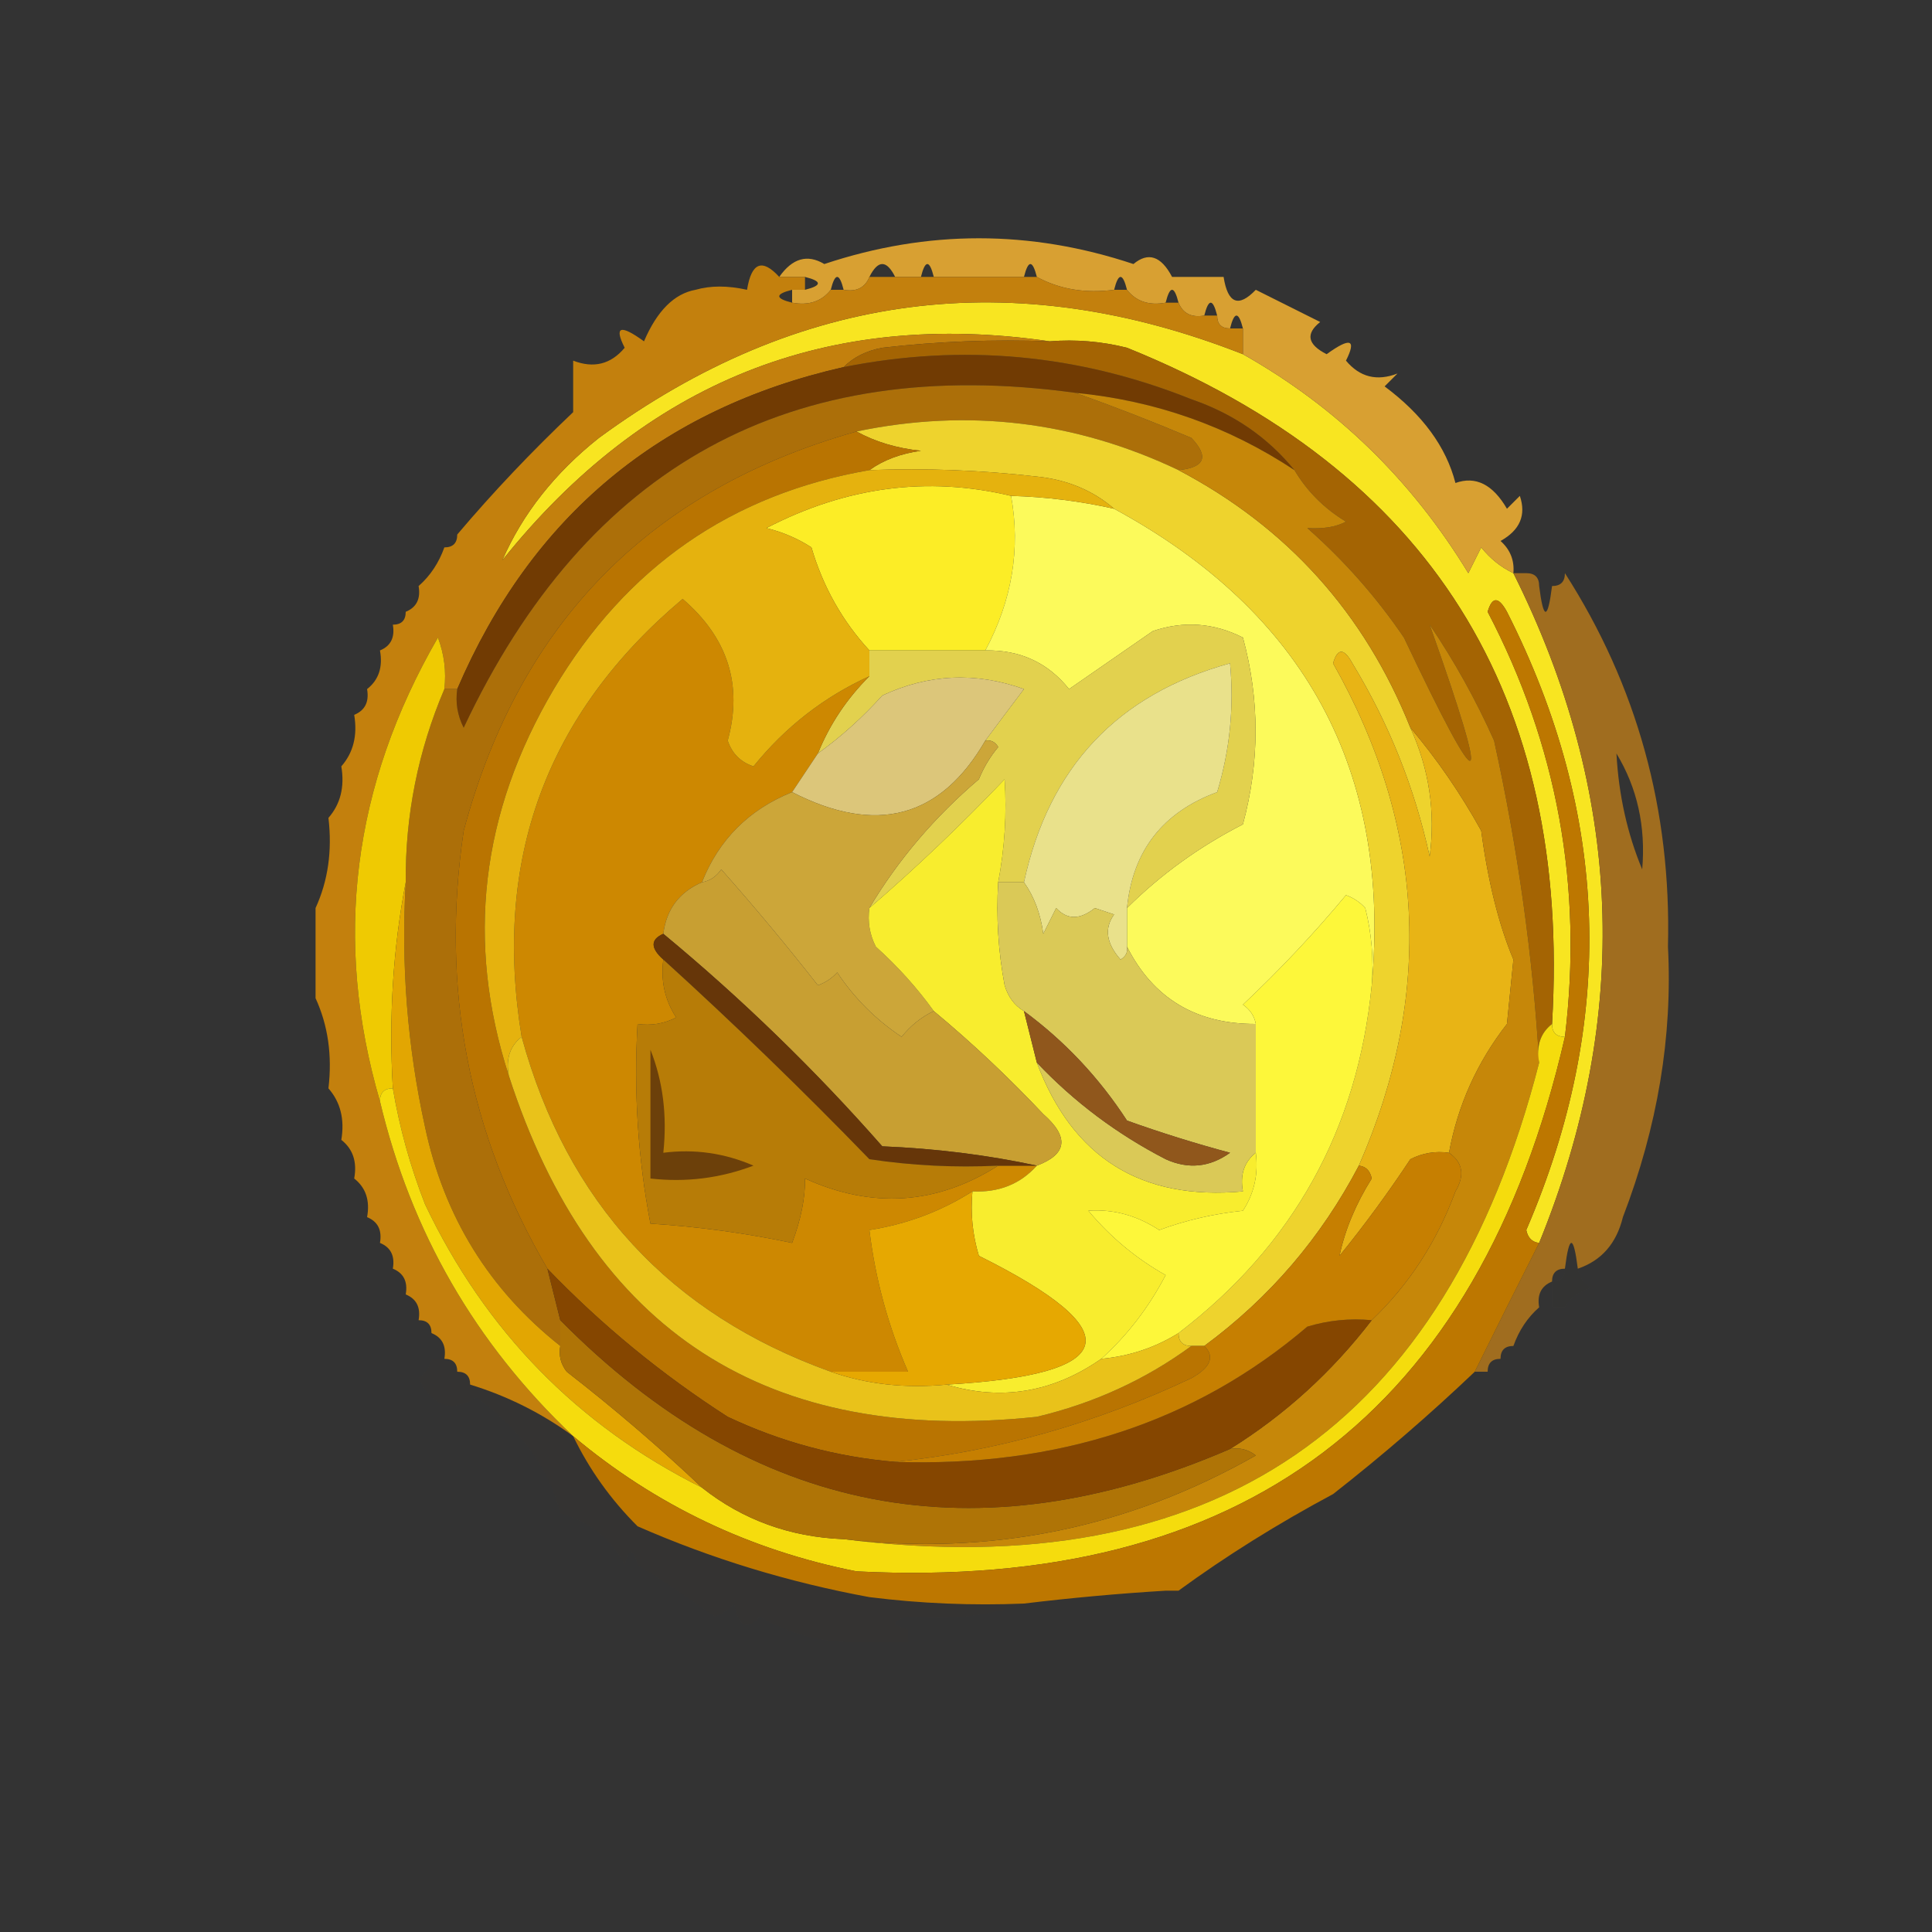 <?xml version="1.0" encoding="UTF-8"?>
<!DOCTYPE svg PUBLIC "-//W3C//DTD SVG 1.1//EN" "http://www.w3.org/Graphics/SVG/1.1/DTD/svg11.dtd">
<svg xmlns="http://www.w3.org/2000/svg" version="1.1" width="150px" height="150px" style="shape-rendering:geometricPrecision; text-rendering:geometricPrecision; image-rendering:optimizeQuality; fill-rule:evenodd; clip-rule:evenodd" xmlns:xlink="http://www.w3.org/1999/xlink">
<rect width="100%" height="100%" fill="#333333" stroke="none"/>
<g><path style="opacity:1" fill="#f8e521" d="M 96.5,27.5 C 103.761,31.593 109.594,37.259 114,44.5C 114.333,43.833 114.667,43.167 115,42.5C 115.708,43.38 116.542,44.047 117.5,44.5C 126.018,61.527 126.685,78.86 119.5,96.5C 118.957,96.44 118.624,96.107 118.5,95.5C 125.495,79.268 124.995,63.268 117,47.5C 116.346,46.304 115.846,46.304 115.5,47.5C 120.912,57.846 122.912,68.846 121.5,80.5C 120.833,80.5 120.5,80.167 120.5,79.5C 122.01,53.999 111.01,36.499 87.5,27C 85.527,26.505 83.527,26.338 81.5,26.5C 64.265,23.977 50.099,29.644 39,43.5C 40.578,39.886 43.078,36.719 46.5,34C 61.98,22.646 78.646,20.48 96.5,27.5 Z"/></g>
<g><path style="opacity:0.996" fill="#d9a133" d="M 117.5,44.5 C 116.542,44.047 115.708,43.38 115,42.5C 114.667,43.167 114.333,43.833 114,44.5C 109.594,37.259 103.761,31.593 96.5,27.5C 96.5,26.833 96.5,26.167 96.5,25.5C 96.167,24.167 95.833,24.167 95.5,25.5C 94.833,25.5 94.5,25.167 94.5,24.5C 94.167,23.167 93.833,23.167 93.5,24.5C 92.508,24.672 91.842,24.338 91.5,23.5C 91.167,22.167 90.833,22.167 90.5,23.5C 89.209,23.737 88.209,23.404 87.5,22.5C 87.167,21.167 86.833,21.167 86.5,22.5C 84.265,22.795 82.265,22.461 80.5,21.5C 80.167,20.167 79.833,20.167 79.5,21.5C 77.167,21.5 74.833,21.5 72.5,21.5C 72.167,20.167 71.833,20.167 71.5,21.5C 70.833,21.5 70.167,21.5 69.5,21.5C 68.833,20.167 68.167,20.167 67.5,21.5C 67.158,22.338 66.492,22.672 65.5,22.5C 65.167,21.167 64.833,21.167 64.5,22.5C 63.791,23.404 62.791,23.737 61.5,23.5C 61.5,23.167 61.5,22.833 61.5,22.5C 61.833,22.5 62.167,22.5 62.5,22.5C 63.833,22.167 63.833,21.833 62.5,21.5C 61.833,21.5 61.167,21.5 60.5,21.5C 61.52,20.046 62.687,19.713 64,20.5C 72,17.833 80,17.833 88,20.5C 89.147,19.542 90.147,19.875 91,21.5C 92.333,21.5 93.667,21.5 95,21.5C 95.324,23.569 96.157,23.902 97.5,22.5C 99.167,23.333 100.833,24.167 102.5,25C 101.346,25.914 101.513,26.747 103,27.5C 104.84,26.167 105.34,26.334 104.5,28C 105.572,29.284 106.905,29.617 108.5,29C 108.167,29.333 107.833,29.667 107.5,30C 110.444,32.189 112.277,34.689 113,37.5C 114.566,36.939 115.899,37.606 117,39.5C 117.333,39.167 117.667,38.833 118,38.5C 118.507,39.996 118.007,41.163 116.5,42C 117.252,42.671 117.586,43.504 117.5,44.5 Z"/></g>
<g><path style="opacity:0.984" fill="#c5810d" d="M 60.5,21.5 C 61.167,21.5 61.833,21.5 62.5,21.5C 62.5,21.833 62.5,22.167 62.5,22.5C 62.167,22.5 61.833,22.5 61.5,22.5C 60.167,22.833 60.167,23.167 61.5,23.5C 62.791,23.737 63.791,23.404 64.5,22.5C 64.833,22.5 65.167,22.5 65.5,22.5C 66.492,22.672 67.158,22.338 67.5,21.5C 68.167,21.5 68.833,21.5 69.5,21.5C 70.167,21.5 70.833,21.5 71.5,21.5C 71.833,21.5 72.167,21.5 72.5,21.5C 74.833,21.5 77.167,21.5 79.5,21.5C 79.833,21.5 80.167,21.5 80.5,21.5C 82.265,22.461 84.265,22.795 86.5,22.5C 86.833,22.5 87.167,22.5 87.5,22.5C 88.209,23.404 89.209,23.737 90.5,23.5C 90.833,23.5 91.167,23.5 91.5,23.5C 91.842,24.338 92.508,24.672 93.5,24.5C 93.833,24.5 94.167,24.5 94.5,24.5C 94.5,25.167 94.833,25.5 95.5,25.5C 95.833,25.5 96.167,25.5 96.5,25.5C 96.5,26.167 96.5,26.833 96.5,27.5C 78.646,20.48 61.98,22.646 46.5,34C 43.078,36.719 40.578,39.886 39,43.5C 50.099,29.644 64.265,23.977 81.5,26.5C 77.154,26.334 72.821,26.501 68.5,27C 67.263,27.232 66.263,27.732 65.5,28.5C 51.263,31.737 41.263,40.07 35.5,53.5C 35.167,53.5 34.833,53.5 34.5,53.5C 34.657,52.127 34.49,50.793 34,49.5C 27.352,61.003 25.852,73.003 29.5,85.5C 31.908,95.648 36.908,104.315 44.5,111.5C 42.052,109.716 39.385,108.382 36.5,107.5C 36.5,106.833 36.167,106.5 35.5,106.5C 35.5,105.833 35.167,105.5 34.5,105.5C 34.672,104.508 34.338,103.842 33.5,103.5C 33.5,102.833 33.167,102.5 32.5,102.5C 32.672,101.508 32.338,100.842 31.5,100.5C 31.672,99.508 31.338,98.842 30.5,98.5C 30.672,97.508 30.338,96.842 29.5,96.5C 29.672,95.508 29.338,94.842 28.5,94.5C 28.737,93.209 28.404,92.209 27.5,91.5C 27.737,90.209 27.404,89.209 26.5,88.5C 26.768,86.901 26.434,85.568 25.5,84.5C 25.802,81.941 25.468,79.607 24.5,77.5C 24.5,75.167 24.5,72.833 24.5,70.5C 25.468,68.393 25.802,66.059 25.5,63.5C 26.434,62.432 26.768,61.099 26.5,59.5C 27.434,58.432 27.768,57.099 27.5,55.5C 28.338,55.158 28.672,54.492 28.5,53.5C 29.404,52.791 29.737,51.791 29.5,50.5C 30.338,50.158 30.672,49.492 30.5,48.5C 31.167,48.5 31.5,48.167 31.5,47.5C 32.338,47.158 32.672,46.492 32.5,45.5C 33.401,44.709 34.068,43.709 34.5,42.5C 35.167,42.5 35.5,42.167 35.5,41.5C 38.268,38.229 41.268,35.062 44.5,32C 44.5,30.667 44.5,29.333 44.5,28C 46.095,28.617 47.428,28.284 48.5,27C 47.66,25.334 48.16,25.167 50,26.5C 51.012,24.136 52.345,22.802 54,22.5C 55.164,22.165 56.497,22.165 58,22.5C 58.342,20.381 59.175,20.047 60.5,21.5 Z"/></g>
<g><path style="opacity:0.004" fill="#984911" d="M 39.5,31.5 C 40.239,31.369 40.906,31.536 41.5,32C 40,33.5 38.5,35 37,36.5C 37.058,34.565 37.891,32.898 39.5,31.5 Z"/></g>
<g><path style="opacity:1" fill="#713b03" d="M 100.5,36.5 C 95.354,33.097 89.688,31.097 83.5,30.5C 61.413,27.465 45.579,36.131 36,56.5C 35.517,55.552 35.35,54.552 35.5,53.5C 41.263,40.07 51.263,31.737 65.5,28.5C 74.746,26.66 83.746,27.493 92.5,31C 95.756,32.116 98.422,33.949 100.5,36.5 Z"/></g>
<g><path style="opacity:1" fill="#a46403" d="M 81.5,26.5 C 83.527,26.338 85.527,26.505 87.5,27C 111.01,36.499 122.01,53.999 120.5,79.5C 119.596,80.209 119.263,81.209 119.5,82.5C 119.011,74.205 117.845,65.871 116,57.5C 114.587,54.339 112.92,51.339 111,48.5C 115.867,62.245 115.2,62.579 109,49.5C 106.872,46.37 104.372,43.537 101.5,41C 102.738,41.077 103.738,40.911 104.5,40.5C 102.812,39.479 101.479,38.145 100.5,36.5C 98.422,33.949 95.756,32.116 92.5,31C 83.746,27.493 74.746,26.66 65.5,28.5C 66.263,27.732 67.263,27.232 68.5,27C 72.821,26.501 77.154,26.334 81.5,26.5 Z"/></g>
<g><path style="opacity:1" fill="#ac6f09" d="M 83.5,30.5 C 86.429,31.538 89.429,32.704 92.5,34C 93.882,35.461 93.549,36.294 91.5,36.5C 83.498,32.694 75.164,31.694 66.5,33.5C 50.492,38.009 40.325,48.342 36,64.5C 34.196,76.686 36.362,88.02 42.5,98.5C 42.833,99.833 43.167,101.167 43.5,102.5C 43.5,103.167 43.5,103.833 43.5,104.5C 37.977,100.129 34.477,94.462 33,87.5C 31.63,81.258 31.13,74.925 31.5,68.5C 31.462,63.284 32.462,58.284 34.5,53.5C 34.833,53.5 35.167,53.5 35.5,53.5C 35.35,54.552 35.517,55.552 36,56.5C 45.579,36.131 61.413,27.465 83.5,30.5 Z"/></g>
<g><path style="opacity:0.004" fill="#c4821c" d="M 35.5,41.5 C 34.833,41.5 34.5,41.833 34.5,42.5C 32.915,41.998 32.415,40.998 33,39.5C 33.667,40.833 34.333,40.833 35,39.5C 35.464,40.094 35.631,40.761 35.5,41.5 Z"/></g>
<g><path style="opacity:1" fill="#fced26" d="M 78.5,38.5 C 79.244,42.611 78.577,46.611 76.5,50.5C 73.5,50.5 70.5,50.5 67.5,50.5C 65.395,48.215 63.895,45.548 63,42.5C 61.933,41.809 60.766,41.309 59.5,41C 65.691,37.785 72.025,36.952 78.5,38.5 Z"/></g>
<g><path style="opacity:1" fill="#fcfa5b" d="M 78.5,38.5 C 81.206,38.575 83.873,38.908 86.5,39.5C 101.358,47.556 108.024,59.89 106.5,76.5C 106.662,74.473 106.495,72.473 106,70.5C 105.586,70.043 105.086,69.709 104.5,69.5C 102.016,72.484 99.35,75.318 96.5,78C 97.056,78.383 97.389,78.883 97.5,79.5C 92.871,79.517 89.538,77.517 87.5,73.5C 87.5,72.5 87.5,71.5 87.5,70.5C 90.134,67.888 93.134,65.722 96.5,64C 97.808,59.154 97.808,54.32 96.5,49.5C 94.235,48.353 91.902,48.186 89.5,49C 87.333,50.5 85.167,52 83,53.5C 81.364,51.45 79.198,50.45 76.5,50.5C 78.577,46.611 79.244,42.611 78.5,38.5 Z"/></g>
<g><path style="opacity:0.004" fill="#c68b1f" d="M 32.5,45.5 C 32.167,45.5 31.833,45.5 31.5,45.5C 31.5,44.833 31.167,44.5 30.5,44.5C 31.301,42.207 31.968,42.54 32.5,45.5 Z"/></g>
<g><path style="opacity:0.004" fill="#b27926" d="M 121.5,44.5 C 120.833,44.5 120.5,44.833 120.5,45.5C 120.167,45.5 119.833,45.5 119.5,45.5C 119.5,44.833 119.167,44.5 118.5,44.5C 118.369,43.761 118.536,43.094 119,42.5C 119.667,43.833 120.333,43.833 121,42.5C 121.464,43.094 121.631,43.761 121.5,44.5 Z"/></g>
<g><path style="opacity:1" fill="#eed32d" d="M 91.5,36.5 C 99.942,40.943 105.942,47.61 109.5,56.5C 110.96,59.705 111.46,63.038 111,66.5C 109.837,61.172 107.837,56.172 105,51.5C 104.346,50.304 103.846,50.304 103.5,51.5C 110.668,64.18 111.334,77.18 105.5,90.5C 102.564,96.1 98.564,100.767 93.5,104.5C 93.167,104.5 92.833,104.5 92.5,104.5C 91.833,104.5 91.5,104.167 91.5,103.5C 100.4,96.703 105.4,87.703 106.5,76.5C 108.024,59.89 101.358,47.556 86.5,39.5C 84.852,38.074 82.852,37.24 80.5,37C 76.179,36.501 71.846,36.334 67.5,36.5C 68.609,35.71 69.942,35.21 71.5,35C 69.618,34.802 67.952,34.302 66.5,33.5C 75.164,31.694 83.498,32.694 91.5,36.5 Z"/></g>
<g><path style="opacity:1" fill="#e2d14e" d="M 87.5,70.5 C 87.938,66.058 90.272,63.058 94.5,61.5C 95.487,58.232 95.82,54.898 95.5,51.5C 86.766,53.903 81.432,59.569 79.5,68.5C 78.833,68.5 78.167,68.5 77.5,68.5C 78.008,65.824 78.175,63.157 78,60.5C 74.631,64.037 71.131,67.371 67.5,70.5C 69.725,66.765 72.558,63.432 76,60.5C 76.374,59.584 76.874,58.75 77.5,58C 77.272,57.601 76.938,57.435 76.5,57.5C 77.476,56.185 78.476,54.852 79.5,53.5C 75.752,52.158 72.085,52.325 68.5,54C 66.963,55.707 65.296,57.207 63.5,58.5C 64.415,56.246 65.748,54.246 67.5,52.5C 67.5,51.833 67.5,51.167 67.5,50.5C 70.5,50.5 73.5,50.5 76.5,50.5C 79.198,50.45 81.364,51.45 83,53.5C 85.167,52 87.333,50.5 89.5,49C 91.902,48.186 94.235,48.353 96.5,49.5C 97.808,54.32 97.808,59.154 96.5,64C 93.134,65.722 90.134,67.888 87.5,70.5 Z"/></g>
<g><path style="opacity:1" fill="#b97401" d="M 66.5,33.5 C 67.952,34.302 69.618,34.802 71.5,35C 69.942,35.21 68.609,35.71 67.5,36.5C 56.788,38.36 48.622,44.027 43,53.5C 37.313,63.122 36.147,73.122 39.5,83.5C 45.927,103.388 59.594,112.221 80.5,110C 84.95,108.939 88.95,107.105 92.5,104.5C 92.833,104.5 93.167,104.5 93.5,104.5C 94.332,105.329 93.999,106.162 92.5,107C 85.081,110.507 77.414,112.674 69.5,113.5C 64.963,113.116 60.629,111.949 56.5,110C 51.378,106.71 46.711,102.877 42.5,98.5C 36.362,88.02 34.196,76.686 36,64.5C 40.325,48.342 50.492,38.009 66.5,33.5 Z"/></g>
<g><path style="opacity:1" fill="#cd8801" d="M 67.5,52.5 C 65.748,54.246 64.415,56.246 63.5,58.5C 62.833,59.5 62.167,60.5 61.5,61.5C 58.145,62.855 55.811,65.189 54.5,68.5C 52.738,69.262 51.738,70.596 51.5,72.5C 50.494,72.938 50.494,73.604 51.5,74.5C 51.286,76.144 51.62,77.644 52.5,79C 51.552,79.483 50.552,79.65 49.5,79.5C 49.195,84.762 49.529,89.928 50.5,95C 54.222,95.238 57.889,95.738 61.5,96.5C 62.189,94.662 62.522,92.995 62.5,91.5C 67.72,93.867 72.72,93.534 77.5,90.5C 78.5,90.5 79.5,90.5 80.5,90.5C 79.22,91.931 77.553,92.598 75.5,92.5C 73.072,94.043 70.406,95.043 67.5,95.5C 67.962,99.303 68.962,102.969 70.5,106.5C 68.5,106.5 66.5,106.5 64.5,106.5C 52.025,102.023 44.025,93.356 40.5,80.5C 38.248,66.752 42.414,55.419 53,46.5C 56.513,49.518 57.68,53.184 56.5,57.5C 56.833,58.5 57.5,59.167 58.5,59.5C 60.979,56.435 63.979,54.102 67.5,52.5 Z"/></g>
<g><path style="opacity:1" fill="#dcc67a" d="M 76.5,57.5 C 73.022,63.515 68.022,64.848 61.5,61.5C 62.167,60.5 62.833,59.5 63.5,58.5C 65.296,57.207 66.963,55.707 68.5,54C 72.085,52.325 75.752,52.158 79.5,53.5C 78.476,54.852 77.476,56.185 76.5,57.5 Z"/></g>
<g><path style="opacity:1" fill="#e9e18b" d="M 87.5,70.5 C 87.5,71.5 87.5,72.5 87.5,73.5C 87.565,73.938 87.399,74.272 87,74.5C 85.887,73.24 85.72,72.073 86.5,71C 86,70.833 85.5,70.667 85,70.5C 83.85,71.424 82.85,71.424 82,70.5C 81.667,71.167 81.333,71.833 81,72.5C 80.79,70.942 80.29,69.609 79.5,68.5C 81.432,59.569 86.766,53.903 95.5,51.5C 95.82,54.898 95.487,58.232 94.5,61.5C 90.272,63.058 87.938,66.058 87.5,70.5 Z"/></g>
<g><path style="opacity:1" fill="#efca02" d="M 34.5,53.5 C 32.462,58.284 31.462,63.284 31.5,68.5C 30.512,73.641 30.179,78.974 30.5,84.5C 29.833,84.5 29.5,84.833 29.5,85.5C 25.852,73.003 27.352,61.003 34,49.5C 34.49,50.793 34.657,52.127 34.5,53.5 Z"/></g>
<g><path style="opacity:1" fill="#cca639" d="M 76.5,57.5 C 76.938,57.435 77.272,57.601 77.5,58C 76.874,58.75 76.374,59.584 76,60.5C 72.558,63.432 69.725,66.765 67.5,70.5C 67.35,71.552 67.517,72.552 68,73.5C 69.707,75.037 71.207,76.704 72.5,78.5C 71.542,78.953 70.708,79.62 70,80.5C 68,79.167 66.333,77.5 65,75.5C 64.586,75.957 64.086,76.291 63.5,76.5C 61.087,73.418 58.587,70.418 56,67.5C 55.617,68.056 55.117,68.389 54.5,68.5C 55.811,65.189 58.145,62.855 61.5,61.5C 68.022,64.848 73.022,63.515 76.5,57.5 Z"/></g>
<g><path style="opacity:1" fill="#f8ed2e" d="M 77.5,68.5 C 77.336,71.187 77.503,73.854 78,76.5C 78.278,77.416 78.778,78.082 79.5,78.5C 79.833,79.833 80.167,81.167 80.5,82.5C 83.269,89.886 88.602,93.22 96.5,92.5C 96.263,91.209 96.596,90.209 97.5,89.5C 97.713,91.144 97.38,92.644 96.5,94C 94.236,94.236 92.069,94.736 90,95.5C 88.266,94.362 86.432,93.862 84.5,94C 86.208,96.043 88.208,97.71 90.5,99C 89.187,101.512 87.52,103.679 85.5,105.5C 81.746,108.111 77.746,108.778 73.5,107.5C 86.995,106.722 87.828,103.388 76,97.5C 75.507,95.866 75.34,94.199 75.5,92.5C 77.553,92.598 79.22,91.931 80.5,90.5C 82.859,89.611 83.025,88.278 81,86.5C 78.297,83.629 75.464,80.962 72.5,78.5C 71.207,76.704 69.707,75.037 68,73.5C 67.517,72.552 67.35,71.552 67.5,70.5C 71.131,67.371 74.631,64.037 78,60.5C 78.175,63.157 78.008,65.824 77.5,68.5 Z"/></g>
<g><path style="opacity:1" fill="#a06d1f" d="M 117.5,44.5 C 117.833,44.5 118.167,44.5 118.5,44.5C 119.167,44.5 119.5,44.833 119.5,45.5C 119.833,48.167 120.167,48.167 120.5,45.5C 121.167,45.5 121.5,45.167 121.5,44.5C 127.104,53.237 129.77,62.904 129.5,73.5C 129.864,80.47 128.697,87.47 126,94.5C 125.502,96.544 124.335,97.878 122.5,98.5C 122.167,95.833 121.833,95.833 121.5,98.5C 120.833,98.5 120.5,98.833 120.5,99.5C 119.662,99.842 119.328,100.508 119.5,101.5C 118.599,102.29 117.932,103.29 117.5,104.5C 116.833,104.5 116.5,104.833 116.5,105.5C 115.833,105.5 115.5,105.833 115.5,106.5C 115.167,106.5 114.833,106.5 114.5,106.5C 116.137,103.183 117.804,99.85 119.5,96.5C 126.685,78.86 126.018,61.527 117.5,44.5 Z M 125.5,58.5 C 127.118,61.171 127.785,64.171 127.5,67.5C 126.343,64.727 125.676,61.727 125.5,58.5 Z"/></g>
<g><path style="opacity:1" fill="#e8b415" d="M 109.5,56.5 C 111.558,58.927 113.391,61.593 115,64.5C 115.534,68.473 116.367,71.806 117.5,74.5C 117.333,76.167 117.167,77.833 117,79.5C 114.679,82.475 113.179,85.808 112.5,89.5C 111.448,89.35 110.448,89.517 109.5,90C 107.789,92.589 105.955,95.089 104,97.5C 104.419,95.497 105.253,93.497 106.5,91.5C 106.376,90.893 106.043,90.56 105.5,90.5C 111.334,77.18 110.668,64.18 103.5,51.5C 103.846,50.304 104.346,50.304 105,51.5C 107.837,56.172 109.837,61.172 111,66.5C 111.46,63.038 110.96,59.705 109.5,56.5 Z"/></g>
<g><path style="opacity:1" fill="#dac957" d="M 77.5,68.5 C 78.167,68.5 78.833,68.5 79.5,68.5C 80.29,69.609 80.79,70.942 81,72.5C 81.333,71.833 81.667,71.167 82,70.5C 82.85,71.424 83.85,71.424 85,70.5C 85.5,70.667 86,70.833 86.5,71C 85.72,72.073 85.887,73.24 87,74.5C 87.399,74.272 87.565,73.938 87.5,73.5C 89.538,77.517 92.871,79.517 97.5,79.5C 97.5,82.833 97.5,86.167 97.5,89.5C 96.596,90.209 96.263,91.209 96.5,92.5C 88.602,93.22 83.269,89.886 80.5,82.5C 83.39,85.553 86.724,88.053 90.5,90C 92.259,90.797 93.925,90.631 95.5,89.5C 92.787,88.772 90.121,87.939 87.5,87C 85.333,83.667 82.666,80.834 79.5,78.5C 78.778,78.082 78.278,77.416 78,76.5C 77.503,73.854 77.336,71.187 77.5,68.5 Z"/></g>
<g><path style="opacity:1" fill="#e5b20e" d="M 67.5,36.5 C 71.846,36.334 76.179,36.501 80.5,37C 82.852,37.24 84.852,38.074 86.5,39.5C 83.873,38.908 81.206,38.575 78.5,38.5C 72.025,36.952 65.691,37.785 59.5,41C 60.766,41.309 61.933,41.809 63,42.5C 63.895,45.548 65.395,48.215 67.5,50.5C 67.5,51.167 67.5,51.833 67.5,52.5C 63.979,54.102 60.979,56.435 58.5,59.5C 57.5,59.167 56.833,58.5 56.5,57.5C 57.68,53.184 56.513,49.518 53,46.5C 42.414,55.419 38.248,66.752 40.5,80.5C 39.596,81.209 39.263,82.209 39.5,83.5C 36.147,73.122 37.313,63.122 43,53.5C 48.622,44.027 56.788,38.36 67.5,36.5 Z"/></g>
<g><path style="opacity:1" fill="#c89f32" d="M 72.5,78.5 C 75.464,80.962 78.297,83.629 81,86.5C 83.025,88.278 82.859,89.611 80.5,90.5C 76.688,89.676 72.688,89.176 68.5,89C 63.27,83.051 57.603,77.551 51.5,72.5C 51.738,70.596 52.738,69.262 54.5,68.5C 55.117,68.389 55.617,68.056 56,67.5C 58.587,70.418 61.087,73.418 63.5,76.5C 64.086,76.291 64.586,75.957 65,75.5C 66.333,77.5 68,79.167 70,80.5C 70.708,79.62 71.542,78.953 72.5,78.5 Z"/></g>
<g><path style="opacity:1" fill="#fdf73a" d="M 106.5,76.5 C 105.4,87.703 100.4,96.703 91.5,103.5C 89.685,104.63 87.685,105.296 85.5,105.5C 87.52,103.679 89.187,101.512 90.5,99C 88.208,97.71 86.208,96.043 84.5,94C 86.432,93.862 88.266,94.362 90,95.5C 92.069,94.736 94.236,94.236 96.5,94C 97.38,92.644 97.713,91.144 97.5,89.5C 97.5,86.167 97.5,82.833 97.5,79.5C 97.389,78.883 97.056,78.383 96.5,78C 99.35,75.318 102.016,72.484 104.5,69.5C 105.086,69.709 105.586,70.043 106,70.5C 106.495,72.473 106.662,74.473 106.5,76.5 Z"/></g>
<g><path style="opacity:1" fill="#e2a602" d="M 31.5,68.5 C 31.13,74.925 31.63,81.258 33,87.5C 34.477,94.462 37.977,100.129 43.5,104.5C 43.369,105.239 43.536,105.906 44,106.5C 47.692,109.365 51.192,112.365 54.5,115.5C 44.849,110.682 37.682,103.348 33,93.5C 31.855,90.568 31.022,87.568 30.5,84.5C 30.179,78.974 30.512,73.641 31.5,68.5 Z"/></g>
<g><path style="opacity:1" fill="#663609" d="M 51.5,72.5 C 57.603,77.551 63.27,83.051 68.5,89C 72.688,89.176 76.688,89.676 80.5,90.5C 79.5,90.5 78.5,90.5 77.5,90.5C 74.15,90.665 70.817,90.498 67.5,90C 62.298,84.63 56.965,79.464 51.5,74.5C 50.494,73.604 50.494,72.938 51.5,72.5 Z"/></g>
<g><path style="opacity:1" fill="#90571c" d="M 79.5,78.5 C 82.666,80.834 85.333,83.667 87.5,87C 90.121,87.939 92.787,88.772 95.5,89.5C 93.925,90.631 92.259,90.797 90.5,90C 86.724,88.053 83.39,85.553 80.5,82.5C 80.167,81.167 79.833,79.833 79.5,78.5 Z"/></g>
<g><path style="opacity:0.004" fill="#b07423" d="M 30.5,44.5 C 31.167,44.5 31.5,44.833 31.5,45.5C 31.5,46.167 31.5,46.833 31.5,47.5C 30.833,47.5 30.5,47.833 30.5,48.5C 29.662,48.842 29.328,49.508 29.5,50.5C 28.596,51.209 28.263,52.209 28.5,53.5C 27.662,53.842 27.328,54.508 27.5,55.5C 26.566,56.568 26.232,57.901 26.5,59.5C 25.566,60.568 25.232,61.901 25.5,63.5C 24.532,65.607 24.198,67.941 24.5,70.5C 23.167,72.833 23.167,75.167 24.5,77.5C 24.198,80.059 24.532,82.393 25.5,84.5C 25.232,86.099 25.566,87.432 26.5,88.5C 26.263,89.791 26.596,90.791 27.5,91.5C 27.263,92.791 27.596,93.791 28.5,94.5C 28.328,95.492 28.662,96.158 29.5,96.5C 29.328,97.492 29.662,98.158 30.5,98.5C 30.328,99.492 30.662,100.158 31.5,100.5C 31.5,101.167 31.5,101.833 31.5,102.5C 30.833,102.5 30.5,102.833 30.5,103.5C 22.366,88.704 20.532,73.038 25,56.5C 26.061,52.05 27.895,48.05 30.5,44.5 Z"/></g>
<g><path style="opacity:1" fill="#c68709" d="M 83.5,30.5 C 89.688,31.097 95.354,33.097 100.5,36.5C 101.479,38.145 102.812,39.479 104.5,40.5C 103.738,40.911 102.738,41.077 101.5,41C 104.372,43.537 106.872,46.37 109,49.5C 115.2,62.579 115.867,62.245 111,48.5C 112.92,51.339 114.587,54.339 116,57.5C 117.845,65.871 119.011,74.205 119.5,82.5C 112.243,110.779 94.243,123.112 65.5,119.5C 76.901,120.815 87.568,118.648 97.5,113C 96.906,112.536 96.239,112.369 95.5,112.5C 99.734,109.868 103.401,106.534 106.5,102.5C 109.389,99.744 111.556,96.411 113,92.5C 113.74,91.251 113.573,90.251 112.5,89.5C 113.179,85.808 114.679,82.475 117,79.5C 117.167,77.833 117.333,76.167 117.5,74.5C 116.367,71.806 115.534,68.473 115,64.5C 113.391,61.593 111.558,58.927 109.5,56.5C 105.942,47.61 99.942,40.943 91.5,36.5C 93.549,36.294 93.882,35.461 92.5,34C 89.429,32.704 86.429,31.538 83.5,30.5 Z"/></g>
<g><path style="opacity:1" fill="#b77c07" d="M 51.5,74.5 C 56.965,79.464 62.298,84.63 67.5,90C 70.817,90.498 74.15,90.665 77.5,90.5C 72.72,93.534 67.72,93.867 62.5,91.5C 62.522,92.995 62.189,94.662 61.5,96.5C 57.889,95.738 54.222,95.238 50.5,95C 49.529,89.928 49.195,84.762 49.5,79.5C 50.552,79.65 51.552,79.483 52.5,79C 51.62,77.644 51.286,76.144 51.5,74.5 Z"/></g>
<g><path style="opacity:1" fill="#6c400a" d="M 50.5,81.5 C 51.473,83.948 51.806,86.615 51.5,89.5C 53.924,89.192 56.257,89.526 58.5,90.5C 55.913,91.48 53.247,91.813 50.5,91.5C 50.5,88.167 50.5,84.833 50.5,81.5 Z"/></g>
<g><path style="opacity:1" fill="#e9c21a" d="M 40.5,80.5 C 44.025,93.356 52.025,102.023 64.5,106.5C 67.287,107.477 70.287,107.81 73.5,107.5C 77.746,108.778 81.746,108.111 85.5,105.5C 87.685,105.296 89.685,104.63 91.5,103.5C 91.5,104.167 91.833,104.5 92.5,104.5C 88.95,107.105 84.95,108.939 80.5,110C 59.594,112.221 45.927,103.388 39.5,83.5C 39.263,82.209 39.596,81.209 40.5,80.5 Z"/></g>
<g><path style="opacity:0.012" fill="#855324" d="M 121.5,98.5 C 121.833,98.5 122.167,98.5 122.5,98.5C 122.611,99.117 122.944,99.617 123.5,100C 122.584,100.278 121.918,100.778 121.5,101.5C 121.167,101.5 120.833,101.5 120.5,101.5C 120.5,100.833 120.5,100.167 120.5,99.5C 121.167,99.5 121.5,99.167 121.5,98.5 Z"/></g>
<g><path style="opacity:0.004" fill="#8f6730" d="M 121.5,101.5 C 122.833,102.167 122.833,102.167 121.5,101.5 Z"/></g>
<g><path style="opacity:0.004" fill="#8a602a" d="M 119.5,101.5 C 119.833,101.5 120.167,101.5 120.5,101.5C 120.5,102.167 120.833,102.5 121.5,102.5C 121.672,103.492 121.338,104.158 120.5,104.5C 119.89,103.609 119.557,102.609 119.5,101.5 Z"/></g>
<g><path style="opacity:0.004" fill="#a3681e" d="M 31.5,102.5 C 31.833,102.5 32.167,102.5 32.5,102.5C 33.167,102.5 33.5,102.833 33.5,103.5C 33.5,104.167 33.5,104.833 33.5,105.5C 32.603,104.402 31.77,104.402 31,105.5C 30.536,104.906 30.369,104.239 30.5,103.5C 31.167,103.5 31.5,103.167 31.5,102.5 Z"/></g>
<g><path style="opacity:0.004" fill="#885f28" d="M 120.5,104.5 C 119.833,105.167 119.833,105.167 120.5,104.5 Z"/></g>
<g><path style="opacity:0.004" fill="#8b612e" d="M 117.5,104.5 C 118.167,104.833 118.833,105.167 119.5,105.5C 119.672,106.492 119.338,107.158 118.5,107.5C 118.167,106.167 117.833,106.167 117.5,107.5C 116.662,107.158 116.328,106.492 116.5,105.5C 117.167,105.5 117.5,105.167 117.5,104.5 Z"/></g>
<g><path style="opacity:0.004" fill="#875e2a" d="M 117.5,107.5 C 117.833,107.5 118.167,107.5 118.5,107.5C 118.315,108.17 117.981,108.17 117.5,107.5 Z"/></g>
<g><path style="opacity:0.004" fill="#875f2a" d="M 117.5,108.5 C 116.833,109.167 116.833,109.167 117.5,108.5 Z"/></g>
<g><path style="opacity:0.004" fill="#7c5015" d="M 116.5,109.5 C 115.833,110.167 115.833,110.167 116.5,109.5 Z"/></g>
<g><path style="opacity:0.004" fill="#784b0d" d="M 115.5,110.5 C 114.833,111.167 114.833,111.167 115.5,110.5 Z"/></g>
<g><path style="opacity:0.004" fill="#734406" d="M 114.5,111.5 C 113.833,112.167 113.833,112.167 114.5,111.5 Z"/></g>
<g><path style="opacity:0.004" fill="#6a3908" d="M 113.5,112.5 C 112.833,113.167 112.833,113.167 113.5,112.5 Z"/></g>
<g><path style="opacity:0.004" fill="#6a3c01" d="M 112.5,113.5 C 111.833,114.167 111.833,114.167 112.5,113.5 Z"/></g>
<g><path style="opacity:0.004" fill="#73460e" d="M 110.5,114.5 C 110.833,114.5 111.167,114.5 111.5,114.5C 111.315,115.17 110.981,115.17 110.5,114.5 Z"/></g>
<g><path style="opacity:0.004" fill="#7e541e" d="M 109.5,115.5 C 109.833,115.5 110.167,115.5 110.5,115.5C 110.315,116.17 109.981,116.17 109.5,115.5 Z"/></g>
<g><path style="opacity:0.004" fill="#7b511b" d="M 108.5,116.5 C 108.833,116.5 109.167,116.5 109.5,116.5C 109.315,117.17 108.981,117.17 108.5,116.5 Z"/></g>
<g><path style="opacity:0.004" fill="#855013" d="M 43.5,117.5 C 42.833,118.167 42.833,118.167 43.5,117.5 Z"/></g>
<g><path style="opacity:0.004" fill="#774a14" d="M 105.5,118.5 C 105.833,118.5 106.167,118.5 106.5,118.5C 106.315,119.17 105.981,119.17 105.5,118.5 Z"/></g>
<g><path style="opacity:0.016" fill="#905212" d="M 33.5,105.5 C 33.833,105.5 34.167,105.5 34.5,105.5C 35.167,105.5 35.5,105.833 35.5,106.5C 36.167,106.5 36.5,106.833 36.5,107.5C 39.385,108.382 42.052,109.716 44.5,111.5C 45.754,114.093 47.42,116.427 49.5,118.5C 55.222,121.011 61.222,122.844 67.5,124C 71.486,124.499 75.486,124.666 79.5,124.5C 76.713,125.477 73.713,125.81 70.5,125.5C 69.167,125.833 69.167,126.167 70.5,126.5C 70.5,126.833 70.5,127.167 70.5,127.5C 69.167,127.5 67.833,127.5 66.5,127.5C 63.801,127.534 61.301,126.867 59,125.5C 57.984,126.634 57.317,126.301 57,124.5C 56.586,124.957 56.086,125.291 55.5,125.5C 53.488,124.078 51.488,122.745 49.5,121.5C 49.167,120.167 48.833,120.167 48.5,121.5C 47.481,119.493 45.815,118.16 43.5,117.5C 42.668,114.071 40.501,111.071 37,108.5C 35.048,109.7 33.548,109.2 32.5,107C 33.056,106.617 33.389,106.117 33.5,105.5 Z"/></g>
<g><path style="opacity:0.004" fill="#7c5121" d="M 104.5,119.5 C 104.833,119.5 105.167,119.5 105.5,119.5C 105.315,120.17 104.981,120.17 104.5,119.5 Z"/></g>
<g><path style="opacity:1" fill="#f5dc0d" d="M 120.5,79.5 C 120.5,80.167 120.833,80.5 121.5,80.5C 114.795,109.701 96.462,123.534 66.5,122C 58.222,120.36 50.888,116.86 44.5,111.5C 36.908,104.315 31.908,95.648 29.5,85.5C 29.5,84.833 29.833,84.5 30.5,84.5C 31.022,87.568 31.855,90.568 33,93.5C 37.682,103.348 44.849,110.682 54.5,115.5C 57.66,118 61.327,119.333 65.5,119.5C 94.243,123.112 112.243,110.779 119.5,82.5C 119.263,81.209 119.596,80.209 120.5,79.5 Z"/></g>
<g><path style="opacity:1" fill="#af7406" d="M 43.5,102.5 C 58.499,117.668 75.832,121.001 95.5,112.5C 96.239,112.369 96.906,112.536 97.5,113C 87.568,118.648 76.901,120.815 65.5,119.5C 61.327,119.333 57.66,118 54.5,115.5C 51.192,112.365 47.692,109.365 44,106.5C 43.536,105.906 43.369,105.239 43.5,104.5C 43.5,103.833 43.5,103.167 43.5,102.5 Z"/></g>
<g><path style="opacity:1" fill="#854600" d="M 42.5,98.5 C 46.711,102.877 51.378,106.71 56.5,110C 60.629,111.949 64.963,113.116 69.5,113.5C 82.144,113.915 92.811,110.415 101.5,103C 103.134,102.506 104.801,102.34 106.5,102.5C 103.401,106.534 99.734,109.868 95.5,112.5C 75.832,121.001 58.499,117.668 43.5,102.5C 43.167,101.167 42.833,99.833 42.5,98.5 Z"/></g>
<g><path style="opacity:1" fill="#e6a801" d="M 75.5,92.5 C 75.34,94.199 75.507,95.866 76,97.5C 87.828,103.388 86.995,106.722 73.5,107.5C 70.287,107.81 67.287,107.477 64.5,106.5C 66.5,106.5 68.5,106.5 70.5,106.5C 68.962,102.969 67.962,99.303 67.5,95.5C 70.406,95.043 73.072,94.043 75.5,92.5 Z"/></g>
<g><path style="opacity:1" fill="#c67f01" d="M 112.5,89.5 C 113.573,90.251 113.74,91.251 113,92.5C 111.556,96.411 109.389,99.744 106.5,102.5C 104.801,102.34 103.134,102.506 101.5,103C 92.811,110.415 82.144,113.915 69.5,113.5C 77.414,112.674 85.081,110.507 92.5,107C 93.999,106.162 94.332,105.329 93.5,104.5C 98.564,100.767 102.564,96.1 105.5,90.5C 106.043,90.56 106.376,90.893 106.5,91.5C 105.253,93.497 104.419,95.497 104,97.5C 105.955,95.089 107.789,92.589 109.5,90C 110.448,89.517 111.448,89.35 112.5,89.5 Z"/></g>
<g><path style="opacity:0.004" fill="#7a4f1a" d="M 48.5,121.5 C 48.833,121.5 49.167,121.5 49.5,121.5C 49.315,122.17 48.981,122.17 48.5,121.5 Z"/></g>
<g><path style="opacity:0.004" fill="#784716" d="M 114.5,106.5 C 114.833,106.5 115.167,106.5 115.5,106.5C 113.706,108.797 111.706,110.963 109.5,113C 110.056,113.383 110.389,113.883 110.5,114.5C 109.833,114.5 109.5,114.833 109.5,115.5C 108.833,115.5 108.5,115.833 108.5,116.5C 107.167,116.833 107.167,117.167 108.5,117.5C 108.158,118.338 107.492,118.672 106.5,118.5C 106.167,117.167 105.833,117.167 105.5,118.5C 104.833,118.5 104.5,118.833 104.5,119.5C 103.733,120.172 103.066,121.005 102.5,122C 97.839,123.191 93.506,124.857 89.5,127C 81.705,128.612 74.039,128.778 66.5,127.5C 67.833,127.5 69.167,127.5 70.5,127.5C 71.833,127.167 71.833,126.833 70.5,126.5C 70.5,126.167 70.5,125.833 70.5,125.5C 73.713,125.81 76.713,125.477 79.5,124.5C 83.154,124.058 86.821,123.724 90.5,123.5C 91.849,124.644 92.183,124.644 91.5,123.5C 95.194,120.803 99.194,118.303 103.5,116C 107.334,112.998 111,109.831 114.5,106.5 Z"/></g>
<g><path style="opacity:0.989" fill="#bf7800" d="M 119.5,96.5 C 117.804,99.85 116.137,103.183 114.5,106.5C 111,109.831 107.334,112.998 103.5,116C 99.194,118.303 95.194,120.803 91.5,123.5C 91.167,123.5 90.833,123.5 90.5,123.5C 86.821,123.724 83.154,124.058 79.5,124.5C 75.486,124.666 71.486,124.499 67.5,124C 61.222,122.844 55.222,121.011 49.5,118.5C 47.42,116.427 45.754,114.093 44.5,111.5C 50.888,116.86 58.222,120.36 66.5,122C 96.462,123.534 114.795,109.701 121.5,80.5C 122.912,68.846 120.912,57.846 115.5,47.5C 115.846,46.304 116.346,46.304 117,47.5C 124.995,63.268 125.495,79.268 118.5,95.5C 118.624,96.107 118.957,96.44 119.5,96.5 Z"/></g>
</svg>
